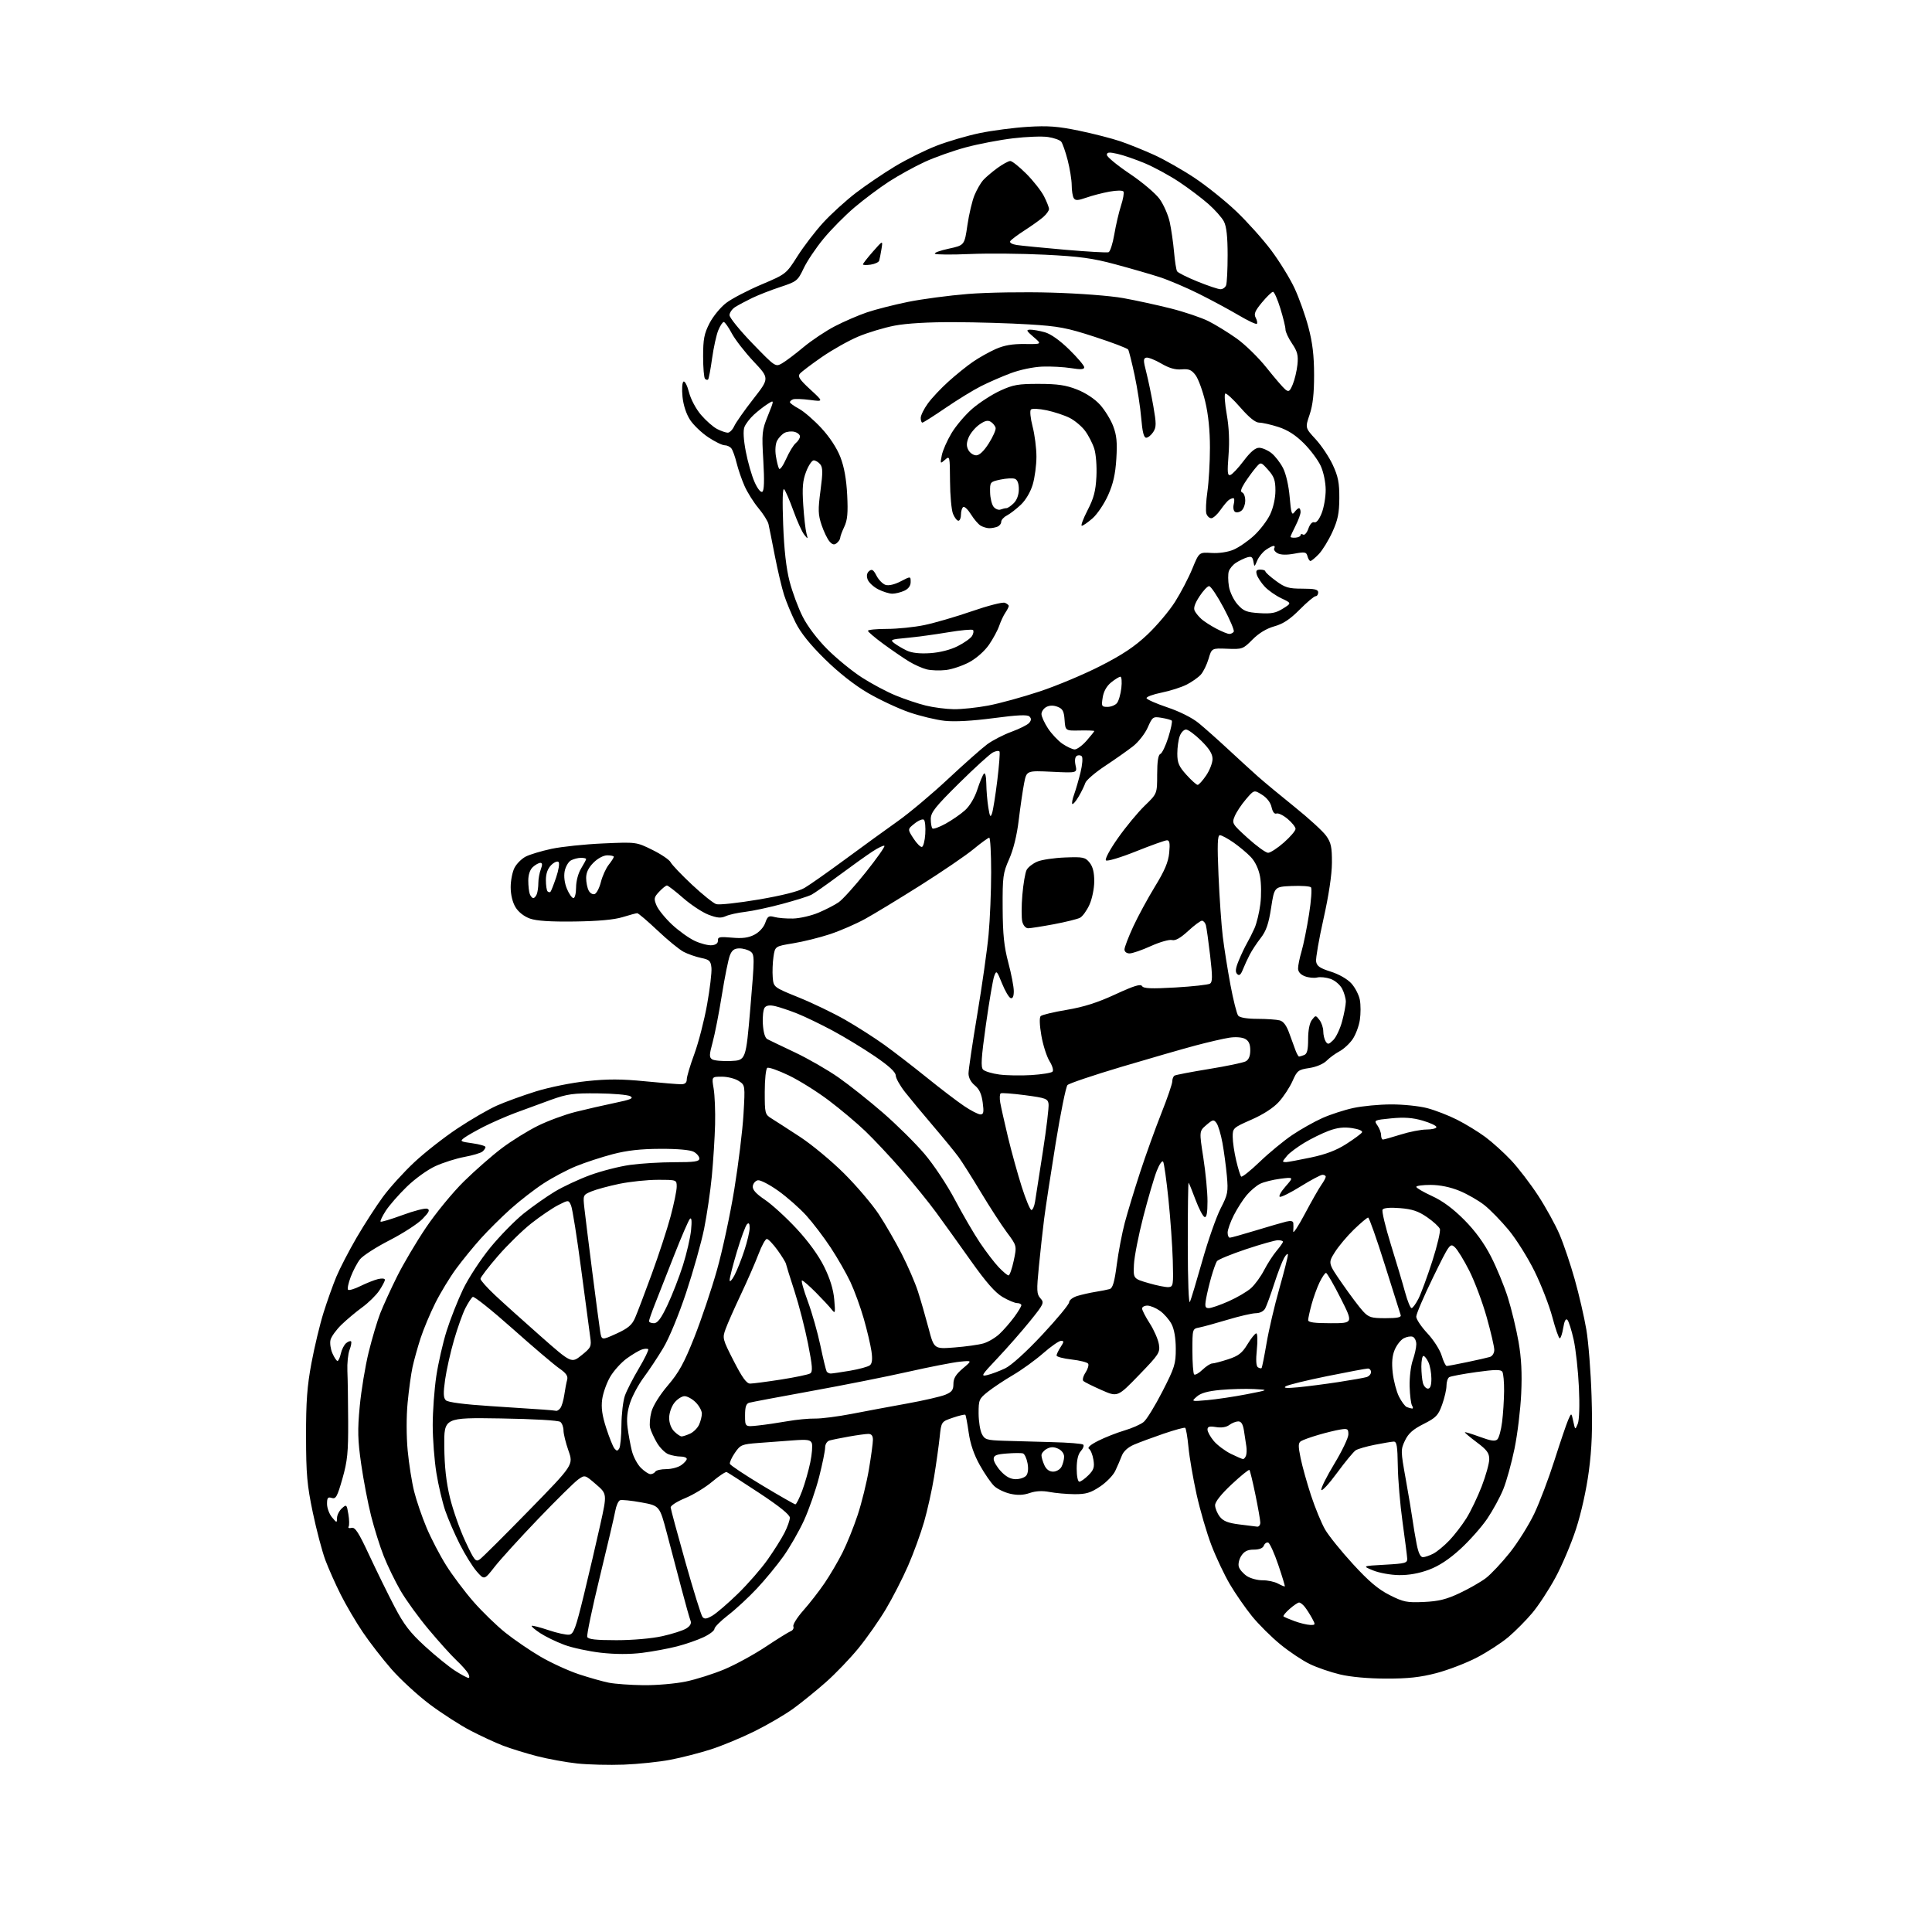 <?xml version="1.0" encoding="UTF-8" standalone="no"?>
<svg 
  version="1.1" 
  xmlns="http://www.w3.org/2000/svg" 
  xmlns:xlink="http://www.w3.org/1999/xlink" 
  xmlns:svg="http://www.w3.org/2000/svg"
  xmlns:rdf="http://www.w3.org/1999/02/22-rdf-syntax-ns#"
  xmlns:cc="http://creativecommons.org/ns#"
  xmlns:dc="http://purl.org/dc/elements/1.1/"
  viewBox="0 0 768 768"
  width="768"
  height="768"
>
<style>svg {background-color: white; }</style>"
<path stroke="none" fill="black" fill-rule="evenodd" d="M248.00,701.47C242.22,701.69 233.90,701.48 229.50,701.02C225.10,700.55 217.90,699.24 213.50,698.11C209.10,696.97 203.03,695.09 200.00,693.94C196.97,692.78 191.12,690.07 187.00,687.92C182.88,685.78 175.58,681.07 170.78,677.47C165.99,673.86 159.14,667.56 155.57,663.47C152.00,659.38 146.87,652.76 144.18,648.76C141.48,644.77 137.58,638.12 135.50,634.00C133.42,629.88 130.66,623.68 129.36,620.23C128.07,616.79 125.81,608.24 124.34,601.23C122.06,590.30 121.68,586.02 121.66,571.00C121.63,557.15 122.08,551.06 123.81,541.81C125.01,535.38 127.17,526.38 128.61,521.81C130.04,517.24 132.34,510.80 133.71,507.50C135.09,504.20 138.70,497.23 141.74,492.00C144.79,486.77 149.50,479.48 152.21,475.78C154.92,472.09 160.55,465.88 164.72,461.99C168.89,458.09 176.62,452.04 181.90,448.54C187.18,445.03 194.20,440.96 197.50,439.50C200.80,438.03 207.78,435.49 213.00,433.86C218.38,432.19 227.19,430.40 233.31,429.76C241.55,428.89 247.03,428.90 256.31,429.82C263.02,430.48 269.51,431.01 270.75,431.01C272.30,431.00 273.00,430.40 273.00,429.07C273.00,428.01 274.35,423.47 276.01,418.98C277.66,414.49 279.94,405.67 281.07,399.36C282.20,393.06 282.98,386.48 282.81,384.74C282.54,381.97 282.03,381.48 278.72,380.80C276.64,380.37 273.52,379.29 271.79,378.39C270.06,377.50 265.38,373.67 261.38,369.88C257.38,366.10 253.74,363.00 253.30,363.01C252.86,363.02 250.25,363.72 247.50,364.57C244.17,365.60 237.82,366.18 228.50,366.31C218.84,366.44 213.31,366.08 210.67,365.15C208.34,364.32 206.10,362.57 204.93,360.65C203.74,358.70 203.01,355.67 203.00,352.70C203.00,350.06 203.68,346.58 204.52,344.97C205.35,343.35 207.36,341.35 208.98,340.51C210.60,339.67 215.20,338.29 219.21,337.43C223.22,336.57 232.45,335.60 239.73,335.28C252.95,334.70 252.95,334.70 259.32,337.84C262.82,339.56 266.09,341.78 266.59,342.77C267.09,343.76 270.90,347.76 275.06,351.66C279.22,355.56 283.57,359.05 284.72,359.41C285.87,359.78 293.41,358.95 301.49,357.59C311.02,355.97 317.46,354.34 319.83,352.95C321.85,351.77 329.12,346.65 336.00,341.58C342.88,336.51 352.27,329.69 356.88,326.43C361.49,323.17 370.49,315.61 376.88,309.64C383.27,303.67 390.26,297.48 392.40,295.89C394.55,294.30 398.93,292.04 402.14,290.87C405.34,289.70 408.50,288.11 409.14,287.33C409.99,286.30 410.01,285.61 409.22,284.82C408.43,284.03 404.50,284.20 394.96,285.47C386.53,286.58 379.55,286.97 375.55,286.54C372.11,286.17 365.71,284.63 361.34,283.12C356.96,281.60 349.59,278.14 344.95,275.43C339.63,272.32 333.35,267.37 327.89,262.00C322.04,256.25 318.28,251.56 316.26,247.50C314.62,244.20 312.56,239.25 311.68,236.50C310.80,233.75 309.15,226.78 308.02,221.00C306.90,215.22 305.76,209.53 305.49,208.35C305.23,207.17 303.44,204.32 301.52,202.02C299.59,199.72 297.10,195.75 295.97,193.20C294.84,190.65 293.42,186.52 292.81,184.03C292.21,181.54 291.27,178.94 290.73,178.25C290.20,177.56 288.99,177.00 288.05,177.00C287.11,177.00 284.20,175.58 281.59,173.85C278.97,172.12 275.71,169.01 274.35,166.96C272.82,164.64 271.66,161.13 271.31,157.75C271.00,154.70 271.17,152.01 271.70,151.69C272.22,151.36 273.21,153.28 273.89,155.95C274.60,158.71 276.65,162.57 278.67,164.92C280.61,167.19 283.48,169.72 285.05,170.53C286.62,171.34 288.53,172.00 289.29,172.00C290.05,172.00 291.21,170.83 291.86,169.40C292.52,167.97 295.93,163.10 299.46,158.59C305.87,150.38 305.87,150.38 299.58,143.70C296.13,140.03 292.22,135.00 290.90,132.52C289.58,130.03 288.14,128.00 287.70,128.00C287.26,128.00 286.28,129.47 285.54,131.26C284.79,133.05 283.68,138.09 283.07,142.44C282.47,146.80 281.75,150.58 281.48,150.85C281.22,151.12 280.66,150.99 280.25,150.58C279.84,150.17 279.50,146.14 279.50,141.64C279.50,134.81 279.93,132.61 282.05,128.48C283.46,125.75 286.43,122.13 288.66,120.43C290.88,118.73 297.16,115.45 302.60,113.14C312.49,108.94 312.50,108.93 317.00,101.85C319.48,97.95 324.07,91.95 327.22,88.51C330.37,85.07 336.22,79.75 340.22,76.68C344.22,73.62 351.26,68.85 355.86,66.08C360.45,63.32 367.88,59.64 372.36,57.91C376.84,56.18 384.55,53.92 389.50,52.90C394.45,51.88 403.00,50.76 408.50,50.42C416.60,49.92 420.47,50.21 428.87,51.94C434.58,53.12 442.00,55.03 445.37,56.17C448.74,57.32 454.82,59.77 458.88,61.62C462.94,63.48 470.14,67.57 474.88,70.73C479.62,73.88 487.06,79.84 491.41,83.98C495.76,88.12 502.02,95.10 505.32,99.50C508.61,103.90 512.79,110.68 514.60,114.57C516.41,118.45 518.90,125.43 520.12,130.07C521.75,136.20 522.36,141.36 522.37,149.00C522.38,156.48 521.87,161.02 520.60,164.79C518.81,170.07 518.81,170.07 523.00,174.61C525.30,177.11 528.36,181.70 529.81,184.82C531.93,189.40 532.43,191.95 532.40,198.02C532.37,204.03 531.81,206.74 529.62,211.52C528.12,214.81 525.70,218.74 524.26,220.25C522.81,221.76 521.31,223.00 520.93,223.00C520.55,223.00 520.01,222.15 519.74,221.11C519.30,219.42 518.73,219.31 514.53,220.09C511.49,220.66 509.13,220.61 507.88,219.94C506.82,219.37 506.21,218.47 506.53,217.95C506.85,217.43 506.74,217.00 506.28,217.00C505.82,217.00 504.42,217.72 503.16,218.60C501.90,219.48 500.37,221.39 499.76,222.85C498.66,225.47 498.64,225.47 498.25,223.21C497.93,221.36 497.42,221.05 495.67,221.60C494.48,221.98 492.51,222.94 491.29,223.73C490.07,224.53 488.80,226.06 488.46,227.13C488.12,228.21 488.15,230.91 488.52,233.14C488.90,235.39 490.43,238.57 491.96,240.28C494.32,242.92 495.52,243.40 500.60,243.73C505.36,244.04 507.17,243.69 509.98,241.93C513.45,239.76 513.45,239.76 509.37,237.84C507.13,236.78 504.15,234.70 502.76,233.21C501.37,231.72 499.95,229.58 499.61,228.46C499.14,226.89 499.46,226.43 501.00,226.43C502.10,226.43 503.00,226.74 503.00,227.13C503.00,227.51 504.89,229.22 507.20,230.91C510.84,233.59 512.23,234.00 517.70,234.00C522.63,234.00 524.00,234.33 524.00,235.50C524.00,236.32 523.53,237.00 522.96,237.00C522.38,237.00 519.54,239.39 516.64,242.32C512.79,246.20 510.05,248.01 506.55,248.98C503.44,249.86 500.39,251.70 497.88,254.24C494.14,258.02 493.83,258.13 487.85,257.89C481.68,257.64 481.68,257.64 480.42,261.90C479.73,264.24 478.34,267.07 477.33,268.19C476.32,269.30 473.80,271.08 471.72,272.14C469.64,273.20 465.14,274.64 461.72,275.33C458.30,276.02 455.62,277.02 455.77,277.55C455.92,278.07 459.68,279.72 464.13,281.22C468.91,282.82 473.96,285.36 476.48,287.43C478.82,289.35 484.06,294.00 488.12,297.77C492.18,301.54 497.52,306.43 500.00,308.63C502.48,310.83 509.08,316.31 514.67,320.80C520.27,325.30 525.89,330.44 527.17,332.24C529.12,334.97 529.49,336.71 529.46,343.00C529.44,347.72 528.20,355.95 526.13,365.18C524.32,373.25 522.99,380.90 523.17,382.18C523.43,384.02 524.64,384.86 529.00,386.24C532.27,387.27 535.59,389.18 537.20,390.94C538.68,392.58 540.19,395.51 540.56,397.46C540.93,399.42 540.93,403.00 540.56,405.43C540.20,407.86 538.91,411.30 537.70,413.08C536.49,414.85 534.15,417.02 532.49,417.90C530.84,418.78 528.51,420.48 527.32,421.68C526.05,422.95 523.20,424.15 520.46,424.56C516.10,425.21 515.63,425.58 513.80,429.73C512.71,432.18 510.28,435.90 508.39,437.99C506.22,440.39 502.21,442.99 497.48,445.07C490.18,448.28 490.00,448.45 490.02,451.93C490.02,453.89 490.64,458.11 491.40,461.30C492.15,464.48 493.04,467.37 493.38,467.71C493.72,468.05 497.04,465.41 500.75,461.85C504.46,458.28 510.27,453.50 513.65,451.21C517.03,448.93 522.43,445.89 525.65,444.45C528.87,443.01 534.42,441.21 538.00,440.44C541.58,439.67 548.34,439.03 553.04,439.02C557.74,439.01 564.15,439.67 567.30,440.49C570.44,441.31 575.80,443.38 579.20,445.10C582.61,446.82 587.67,449.92 590.45,451.98C593.23,454.04 597.84,458.21 600.70,461.25C603.55,464.28 608.40,470.61 611.46,475.30C614.52,480.00 618.35,486.96 619.97,490.78C621.60,494.60 624.31,502.62 625.99,508.61C627.68,514.60 629.75,523.55 630.59,528.50C631.44,533.45 632.37,545.38 632.67,555.00C633.08,568.11 632.81,575.59 631.59,584.83C630.61,592.21 628.56,601.46 626.48,607.83C624.57,613.70 620.87,622.43 618.25,627.23C615.64,632.04 611.50,638.34 609.06,641.23C606.62,644.13 602.38,648.40 599.64,650.73C596.89,653.06 591.23,656.74 587.04,658.92C582.86,661.09 575.63,663.87 570.97,665.09C564.55,666.76 559.72,667.29 551.00,667.27C543.94,667.26 536.87,666.62 532.69,665.62C528.94,664.73 523.54,662.88 520.69,661.50C517.83,660.13 512.58,656.63 509.02,653.72C505.45,650.81 500.35,645.75 497.69,642.47C495.03,639.18 491.07,633.47 488.90,629.78C486.72,626.08 483.42,619.10 481.57,614.28C479.71,609.45 477.05,600.33 475.65,594.00C474.26,587.67 472.80,579.23 472.43,575.23C472.05,571.23 471.46,567.79 471.12,567.58C470.78,567.37 466.90,568.43 462.50,569.93C458.10,571.44 452.81,573.40 450.74,574.29C448.37,575.31 446.60,576.93 445.93,578.69C445.35,580.22 444.18,582.93 443.33,584.71C442.49,586.49 439.74,589.31 437.23,590.97C433.48,593.46 431.66,593.99 427.08,593.96C424.01,593.93 419.57,593.54 417.22,593.09C414.37,592.53 411.73,592.67 409.34,593.49C406.83,594.36 404.50,594.45 401.62,593.80C399.36,593.29 396.48,591.92 395.23,590.74C393.98,589.57 391.39,585.82 389.49,582.41C387.17,578.27 385.71,573.99 385.07,569.50C384.55,565.81 383.94,562.61 383.73,562.40C383.52,562.18 381.28,562.71 378.76,563.57C374.18,565.13 374.18,565.13 373.53,571.31C373.17,574.72 372.18,581.77 371.33,587.00C370.48,592.23 368.68,600.33 367.33,605.00C365.98,609.67 363.11,617.55 360.94,622.50C358.77,627.45 354.82,635.16 352.16,639.63C349.50,644.10 344.59,651.11 341.24,655.21C337.89,659.31 332.07,665.37 328.32,668.68C324.57,671.99 318.79,676.68 315.48,679.10C312.17,681.52 305.19,685.61 299.98,688.19C294.77,690.77 286.88,694.04 282.45,695.45C278.03,696.86 270.83,698.71 266.45,699.54C262.08,700.38 253.78,701.25 248.00,701.47zM255.79,669.89C260.90,669.95 268.46,669.30 272.57,668.45C276.69,667.60 283.65,665.39 288.03,663.55C292.41,661.70 299.77,657.68 304.38,654.61C309.00,651.54 313.47,648.76 314.32,648.43C315.18,648.10 315.65,647.25 315.37,646.52C315.09,645.80 316.90,642.93 319.37,640.14C321.85,637.35 325.64,632.47 327.80,629.29C329.96,626.10 333.15,620.68 334.89,617.22C336.63,613.77 339.36,607.02 340.94,602.22C342.53,597.43 344.54,589.26 345.41,584.07C346.29,578.89 347.00,573.60 347.00,572.32C347.00,570.74 346.42,570.00 345.18,570.00C344.18,570.00 340.70,570.48 337.43,571.06C334.17,571.64 330.71,572.34 329.75,572.62C328.74,572.92 328.00,574.11 328.00,575.44C328.00,576.71 326.92,581.96 325.61,587.12C324.29,592.28 321.59,600.04 319.61,604.37C317.63,608.70 313.93,615.14 311.40,618.69C308.87,622.24 304.14,627.99 300.89,631.45C297.65,634.92 292.52,639.67 289.50,642.00C286.47,644.33 284.00,646.81 284.00,647.51C284.00,648.21 282.04,649.70 279.65,650.82C277.26,651.95 272.55,653.58 269.18,654.45C265.80,655.33 259.59,656.48 255.38,657.02C250.35,657.65 244.67,657.64 238.87,656.99C234.01,656.43 227.44,655.02 224.27,653.83C221.09,652.65 216.80,650.56 214.73,649.19C212.66,647.83 211.14,646.53 211.36,646.30C211.58,646.08 214.58,646.85 218.01,648.00C221.44,649.16 225.17,649.97 226.29,649.80C228.04,649.54 228.85,647.33 232.10,634.00C234.17,625.48 237.10,612.95 238.60,606.17C241.34,593.85 241.34,593.85 236.92,590.04C232.50,586.23 232.50,586.23 229.82,588.13C228.35,589.18 221.21,596.21 213.96,603.77C206.72,611.32 198.92,619.89 196.64,622.81C192.50,628.11 192.50,628.11 189.50,624.67C187.85,622.78 184.82,617.91 182.78,613.86C180.73,609.81 178.13,603.80 176.99,600.50C175.86,597.20 174.27,590.45 173.47,585.50C172.67,580.55 172.01,572.00 172.01,566.50C172.01,561.00 172.66,552.22 173.44,547.00C174.23,541.77 176.08,533.68 177.55,529.03C179.02,524.38 181.95,516.95 184.06,512.53C186.17,508.12 191.03,500.68 194.85,496.00C198.67,491.32 204.66,485.21 208.15,482.41C211.64,479.62 217.20,475.70 220.50,473.71C223.80,471.71 230.16,468.75 234.63,467.11C239.10,465.48 246.22,463.66 250.45,463.07C254.68,462.48 262.61,462.00 268.07,462.00C276.12,462.00 278.00,461.72 278.00,460.54C278.00,459.73 276.99,458.52 275.75,457.85C274.35,457.10 269.32,456.65 262.50,456.68C254.63,456.71 249.22,457.32 243.50,458.82C239.10,459.98 232.58,462.11 229.02,463.57C225.45,465.02 219.60,468.12 216.02,470.46C212.43,472.80 206.54,477.37 202.93,480.61C199.32,483.85 194.01,489.12 191.13,492.32C188.25,495.52 183.84,500.92 181.34,504.32C178.83,507.72 175.09,513.88 173.03,518.00C170.97,522.12 168.33,528.42 167.17,532.00C166.01,535.58 164.58,540.71 163.99,543.42C163.40,546.12 162.52,552.53 162.03,557.67C161.51,563.16 161.53,570.96 162.06,576.63C162.56,581.93 163.72,589.25 164.63,592.88C165.54,596.52 167.76,603.01 169.57,607.30C171.38,611.60 174.90,618.35 177.39,622.30C179.88,626.26 184.75,632.74 188.21,636.70C191.67,640.66 197.37,646.19 200.88,649.00C204.39,651.81 210.67,656.10 214.84,658.54C219.00,660.98 225.84,664.11 230.02,665.51C234.21,666.90 239.63,668.43 242.07,668.91C244.50,669.39 250.68,669.83 255.79,669.89zM186.23,667.00C186.69,667.00 186.64,666.21 186.12,665.25C185.59,664.29 183.50,661.92 181.45,660.00C179.41,658.08 174.46,652.59 170.45,647.80C166.43,643.02 161.38,636.04 159.21,632.30C157.05,628.56 154.04,622.38 152.54,618.57C151.03,614.76 148.77,607.56 147.51,602.57C146.25,597.58 144.48,588.31 143.57,581.97C142.20,572.38 142.10,568.52 143.00,559.03C143.59,552.75 145.19,543.09 146.54,537.56C147.90,532.02 149.99,525.02 151.17,522.00C152.36,518.98 155.34,512.45 157.80,507.50C160.25,502.55 165.44,493.77 169.33,488.00C173.23,482.20 180.00,473.96 184.45,469.59C188.88,465.24 195.65,459.31 199.50,456.41C203.35,453.51 209.77,449.52 213.78,447.54C217.78,445.56 224.53,443.07 228.78,442.00C233.02,440.94 240.07,439.33 244.43,438.42C250.81,437.10 252.01,436.58 250.54,435.76C249.54,435.20 243.72,434.69 237.61,434.63C227.90,434.53 225.56,434.85 219.00,437.20C214.88,438.68 208.44,441.05 204.70,442.45C200.97,443.86 195.34,446.33 192.20,447.93C189.07,449.53 185.62,451.50 184.55,452.30C182.74,453.66 182.97,453.81 187.80,454.47C190.66,454.87 193.00,455.54 193.00,455.97C193.00,456.40 192.44,457.22 191.75,457.79C191.06,458.35 187.85,459.30 184.61,459.90C181.36,460.50 176.19,462.14 173.11,463.54C169.96,464.97 164.93,468.60 161.65,471.80C158.43,474.93 154.69,479.23 153.33,481.34C151.97,483.46 151.05,485.38 151.29,485.62C151.53,485.86 155.46,484.67 160.04,482.99C164.61,481.30 169.02,480.18 169.84,480.49C171.00,480.94 170.58,481.84 167.95,484.55C166.10,486.46 160.20,490.28 154.85,493.03C149.50,495.77 144.23,499.17 143.12,500.57C142.02,501.97 140.35,505.12 139.42,507.58C138.48,510.04 138.00,512.34 138.36,512.70C138.72,513.05 140.92,512.40 143.26,511.24C145.59,510.09 148.74,508.83 150.25,508.46C151.81,508.08 153.00,508.20 153.00,508.74C153.00,509.27 151.98,511.21 150.74,513.06C149.49,514.91 146.46,517.88 143.99,519.68C141.52,521.47 137.81,524.59 135.73,526.60C133.66,528.62 131.71,531.32 131.39,532.60C131.06,533.88 131.41,536.30 132.14,537.96C132.88,539.63 133.79,541.00 134.16,541.00C134.54,541.00 135.13,539.68 135.48,538.07C135.84,536.46 136.79,534.59 137.59,533.93C138.39,533.26 139.28,532.94 139.55,533.22C139.83,533.50 139.56,535.02 138.95,536.61C138.34,538.20 137.96,541.98 138.09,545.00C138.23,548.02 138.37,557.02 138.40,565.00C138.46,577.34 138.12,580.74 136.12,587.78C134.08,594.95 133.51,595.98 131.88,595.46C130.33,594.97 130.00,595.38 130.00,597.82C130.00,599.45 130.89,601.84 131.97,603.14C133.88,605.44 133.93,605.44 133.97,603.40C133.99,602.25 134.86,600.54 135.90,599.59C137.73,597.93 137.83,598.01 138.48,601.90C138.86,604.11 138.90,606.35 138.58,606.87C138.26,607.39 138.79,607.61 139.76,607.35C141.16,606.99 142.57,609.17 146.77,618.20C149.67,624.41 154.17,633.58 156.77,638.56C160.58,645.85 162.97,648.96 169.00,654.48C173.12,658.25 178.50,662.61 180.95,664.17C183.39,665.73 185.77,667.00 186.23,667.00zM245.02,652.00C251.51,652.00 259.09,651.34 263.30,650.40C267.26,649.52 271.55,648.14 272.83,647.33C274.42,646.32 274.94,645.32 274.47,644.18C274.10,643.25 272.49,637.55 270.90,631.50C269.31,625.45 266.70,615.56 265.11,609.53C262.21,598.56 262.21,598.56 254.96,597.23C250.97,596.50 247.15,596.11 246.48,596.37C245.80,596.63 244.94,598.56 244.57,600.67C244.19,602.78 241.42,614.60 238.41,626.95C235.40,639.30 233.17,649.99 233.44,650.70C233.81,651.66 236.86,652.00 245.02,652.00zM520.78,645.93C522.96,646.00 522.99,645.89 521.55,643.25C520.72,641.74 519.42,639.71 518.66,638.75C517.90,637.79 516.88,637.01 516.39,637.03C515.90,637.05 514.21,638.20 512.63,639.58C511.06,640.97 509.97,642.30 510.21,642.54C510.45,642.79 512.42,643.63 514.58,644.42C516.73,645.21 519.52,645.89 520.78,645.93zM283.20,642.24C284.83,641.28 289.40,637.35 293.35,633.50C297.30,629.65 302.60,623.58 305.12,620.00C307.65,616.42 310.68,611.61 311.86,609.29C313.04,606.97 313.99,604.27 313.97,603.29C313.96,602.12 309.74,598.72 301.82,593.50C295.15,589.10 289.32,585.35 288.87,585.17C288.41,584.99 285.83,586.71 283.12,588.99C280.42,591.27 275.57,594.22 272.35,595.54C269.13,596.86 266.54,598.52 266.60,599.24C266.65,599.95 269.30,609.75 272.48,621.02C275.66,632.28 278.70,642.06 279.24,642.74C280.01,643.71 280.87,643.60 283.20,642.24zM566.00,636.81C571.88,636.54 574.95,635.78 580.24,633.29C583.95,631.54 588.65,628.85 590.68,627.31C592.70,625.76 596.98,621.20 600.19,617.18C603.39,613.15 607.76,606.17 609.90,601.68C612.04,597.18 615.65,587.65 617.92,580.50C620.20,573.35 622.64,566.15 623.35,564.50C624.65,561.50 624.65,561.50 625.40,565.00C626.15,568.48 626.16,568.49 627.18,566.00C627.79,564.49 627.98,558.74 627.64,551.50C627.34,544.90 626.40,536.38 625.56,532.56C624.71,528.75 623.59,525.19 623.05,524.65C622.42,524.02 621.84,525.13 621.41,527.84C621.04,530.13 620.42,532.00 620.02,532.00C619.63,532.00 618.31,528.23 617.09,523.61C615.87,519.00 612.68,510.79 610.01,505.36C607.34,499.94 602.70,492.55 599.71,488.94C596.72,485.34 592.38,480.88 590.06,479.05C587.75,477.22 583.30,474.67 580.18,473.38C576.53,471.88 572.44,471.04 568.75,471.02C565.59,471.01 563.00,471.36 563.00,471.79C563.00,472.23 565.81,473.87 569.25,475.45C573.46,477.37 577.64,480.47 582.05,484.91C586.42,489.31 589.95,494.15 592.69,499.50C594.95,503.90 597.98,511.26 599.42,515.86C600.86,520.46 602.76,528.34 603.64,533.36C604.77,539.84 605.08,545.84 604.70,554.00C604.41,560.33 603.22,570.17 602.04,575.88C600.87,581.59 598.86,588.85 597.57,592.01C596.29,595.17 593.41,600.45 591.18,603.74C588.95,607.02 584.16,612.43 580.54,615.74C576.06,619.84 572.06,622.48 568.02,623.99C564.14,625.44 560.00,626.19 556.12,626.13C552.84,626.09 548.21,625.25 545.83,624.27C541.50,622.50 541.50,622.50 550.50,622.00C558.72,621.54 559.49,621.33 559.38,619.50C559.32,618.40 558.48,611.88 557.53,605.00C556.57,598.12 555.72,588.11 555.65,582.75C555.53,574.77 555.23,573.01 554.00,573.06C553.18,573.10 549.80,573.66 546.50,574.32C543.20,574.97 539.79,575.96 538.93,576.50C538.07,577.05 534.73,581.09 531.51,585.48C528.29,589.86 525.47,592.91 525.25,592.26C525.03,591.60 527.36,586.92 530.43,581.86C533.49,576.80 536.00,571.55 536.00,570.20C536.00,567.98 535.68,567.79 532.75,568.27C530.96,568.56 527.02,569.52 524.00,570.41C520.98,571.30 517.89,572.41 517.15,572.88C516.05,573.59 516.02,574.79 517.01,579.62C517.67,582.85 519.54,589.55 521.17,594.50C522.80,599.45 525.31,605.52 526.74,608.00C528.17,610.48 533.16,616.66 537.83,621.75C544.12,628.61 547.89,631.80 552.41,634.07C557.89,636.84 559.25,637.11 566.00,636.81zM510.73,630.61C510.85,630.48 509.68,626.60 508.11,621.98C506.54,617.36 504.75,613.42 504.13,613.21C503.51,613.00 502.73,613.55 502.39,614.42C502.01,615.43 500.57,616.00 498.42,616.00C495.94,616.00 494.62,616.65 493.44,618.45C492.54,619.83 492.11,621.76 492.46,622.86C492.80,623.94 494.25,625.59 495.68,626.53C497.11,627.46 499.91,628.21 501.89,628.19C503.88,628.16 506.62,628.75 508.00,629.49C509.37,630.23 510.60,630.73 510.73,630.61zM190.77,619.83C191.78,619.10 200.56,610.36 210.28,600.41C227.96,582.31 227.96,582.31 225.98,576.68C224.89,573.58 224.00,569.97 224.00,568.65C224.00,567.33 223.44,565.79 222.75,565.23C222.01,564.63 212.24,564.06 199.00,563.85C176.50,563.50 176.50,563.50 176.61,575.00C176.69,583.03 177.37,589.18 178.87,595.38C180.06,600.26 182.80,608.06 184.98,612.70C188.62,620.46 189.09,621.04 190.77,619.83zM565.62,619.00C566.43,619.00 568.31,618.36 569.80,617.58C571.28,616.80 574.14,614.44 576.15,612.33C578.16,610.22 581.20,606.27 582.91,603.54C584.62,600.82 587.36,595.09 589.01,590.83C590.65,586.56 592.00,581.71 592.00,580.05C592.00,577.60 591.07,576.34 587.03,573.33C584.29,571.28 582.17,569.49 582.32,569.35C582.47,569.20 585.17,570.03 588.34,571.20C592.68,572.80 594.37,573.03 595.24,572.16C595.87,571.53 596.72,568.42 597.11,565.25C597.51,562.09 597.86,556.58 597.90,553.00C597.94,549.42 597.62,545.96 597.20,545.29C596.61,544.36 594.30,544.39 586.80,545.43C581.50,546.17 576.68,547.08 576.08,547.45C575.49,547.82 575.00,549.33 575.00,550.81C575.01,552.29 574.23,555.68 573.27,558.35C571.73,562.65 570.88,563.54 565.91,566.05C561.68,568.18 559.84,569.82 558.50,572.64C556.78,576.26 556.79,576.78 558.80,587.94C559.94,594.30 561.15,601.52 561.49,604.00C561.83,606.48 562.57,610.86 563.13,613.75C563.81,617.26 564.63,619.00 565.62,619.00zM499.75,606.87C500.44,606.94 500.99,606.21 500.99,605.25C500.98,604.29 500.10,599.29 499.04,594.14C497.98,588.99 496.91,584.57 496.66,584.33C496.41,584.08 493.24,586.65 489.60,590.05C485.40,593.98 483.01,597.01 483.02,598.36C483.03,599.54 483.86,601.56 484.86,602.87C486.25,604.66 488.10,605.41 492.59,605.98C495.84,606.40 499.06,606.80 499.75,606.87zM316.18,598.00C316.55,598.00 317.76,595.59 318.86,592.65C319.96,589.71 321.42,584.60 322.10,581.31C322.78,578.01 323.05,574.58 322.71,573.69C322.19,572.34 320.95,572.15 315.29,572.57C311.56,572.85 305.34,573.31 301.48,573.60C294.86,574.10 294.32,574.33 292.13,577.52C290.85,579.38 289.96,581.37 290.15,581.92C290.34,582.48 296.12,586.33 303.00,590.47C309.88,594.61 315.81,598.00 316.18,598.00zM429.05,589.00C429.62,589.00 431.25,587.84 432.66,586.43C434.79,584.30 435.14,583.23 434.65,580.26C434.33,578.28 433.54,576.33 432.88,575.93C432.13,575.46 433.51,574.27 436.60,572.72C439.29,571.37 443.98,569.52 447.00,568.63C450.02,567.74 453.46,566.22 454.63,565.25C455.81,564.29 459.16,558.83 462.09,553.11C466.95,543.62 467.41,542.16 467.39,536.11C467.38,531.91 466.76,528.34 465.70,526.33C464.78,524.58 462.72,522.22 461.11,521.08C459.51,519.94 457.25,519.00 456.10,519.00C454.94,519.00 454.00,519.52 454.00,520.16C454.00,520.80 455.37,523.46 457.05,526.08C458.73,528.69 460.35,532.41 460.67,534.33C461.21,537.65 460.78,538.32 452.75,546.62C444.27,555.39 444.27,555.39 437.88,552.57C434.37,551.02 431.12,549.41 430.66,548.98C430.19,548.56 430.57,547.06 431.49,545.65C432.42,544.24 432.89,542.64 432.56,542.09C432.22,541.54 429.25,540.79 425.97,540.42C422.69,540.05 420.00,539.33 420.00,538.84C420.00,538.34 420.73,536.82 421.62,535.46C422.98,533.38 423.01,533.00 421.77,533.00C420.97,533.00 417.76,535.23 414.65,537.96C411.53,540.69 406.17,544.56 402.74,546.57C399.31,548.58 394.81,551.57 392.75,553.20C389.20,556.01 389.00,556.47 389.01,561.83C389.02,564.95 389.60,568.62 390.29,569.99C391.44,572.27 392.19,572.50 399.02,572.73C403.14,572.87 411.76,573.11 418.19,573.27C424.62,573.42 430.20,573.87 430.60,574.27C431.00,574.66 430.57,575.81 429.66,576.82C428.56,578.03 428.00,580.41 428.00,583.83C428.00,586.76 428.45,589.00 429.05,589.00zM403.78,588.00C405.42,588.00 407.29,587.36 407.94,586.58C408.67,585.70 408.87,583.81 408.46,581.65C408.10,579.72 407.29,577.97 406.65,577.76C406.02,577.55 403.14,577.56 400.25,577.79C396.01,578.11 395.00,578.54 395.00,579.99C395.00,580.98 396.31,583.19 397.90,584.89C399.89,587.02 401.74,588.00 403.78,588.00zM258.58,586.00C259.29,586.00 260.16,585.55 260.50,585.00C260.84,584.45 262.79,584.00 264.84,584.00C266.88,584.00 269.56,583.30 270.78,582.44C272.00,581.59 273.00,580.46 273.00,579.94C273.00,579.42 271.90,579.00 270.57,579.00C269.23,579.00 267.04,578.59 265.71,578.08C264.38,577.57 262.33,575.53 261.15,573.54C259.98,571.54 258.75,568.87 258.43,567.59C258.11,566.31 258.35,563.43 258.95,561.19C259.60,558.78 262.29,554.47 265.50,550.71C269.88,545.58 271.95,541.81 276.01,531.58C278.78,524.57 282.83,512.55 285.00,504.87C287.18,497.18 290.29,482.70 291.91,472.70C293.54,462.69 295.18,449.30 295.55,442.94C296.22,431.37 296.22,431.37 293.64,429.69C292.23,428.76 289.23,428.00 286.97,428.00C282.88,428.00 282.88,428.00 283.69,432.75C284.13,435.36 284.39,441.77 284.26,447.00C284.12,452.23 283.54,461.45 282.97,467.50C282.39,473.55 281.00,483.00 279.89,488.50C278.77,494.00 275.56,505.41 272.75,513.85C269.81,522.71 265.96,532.02 263.65,535.85C261.46,539.51 257.98,544.75 255.93,547.50C253.88,550.25 251.44,554.75 250.52,557.50C249.33,561.01 249.02,563.99 249.47,567.50C249.83,570.25 250.59,574.40 251.17,576.73C251.75,579.05 253.36,582.09 254.75,583.48C256.14,584.86 257.86,586.00 258.58,586.00zM418.63,585.00C419.89,585.00 421.40,584.13 421.96,583.07C422.53,582.00 423.00,580.19 423.00,579.04C423.00,577.82 422.02,576.51 420.63,575.88C418.90,575.09 417.67,575.11 416.13,575.93C414.96,576.56 414.00,577.71 414.00,578.49C414.00,579.27 414.52,581.05 415.16,582.45C415.92,584.11 417.13,585.00 418.63,585.00zM494.14,580.00C494.50,580.00 495.01,579.41 495.29,578.69C495.57,577.96 495.64,576.28 495.44,574.94C495.25,573.60 494.82,570.81 494.50,568.75C494.08,566.09 493.41,565.01 492.20,565.03C491.27,565.05 489.67,565.69 488.66,566.45C487.51,567.33 485.56,567.64 483.41,567.29C480.76,566.86 480.00,567.08 480.00,568.29C480.00,569.15 481.13,571.18 482.50,572.82C483.88,574.45 486.92,576.74 489.25,577.90C491.59,579.05 493.79,580.00 494.14,580.00zM246.15,575.80C246.60,575.08 247.00,570.90 247.03,566.50C247.06,562.10 247.69,556.82 248.42,554.77C249.15,552.71 251.65,547.84 253.97,543.94C256.28,540.04 257.95,536.62 257.67,536.33C257.38,536.05 256.26,536.10 255.18,536.44C254.09,536.79 251.39,538.39 249.17,539.99C246.95,541.60 243.98,544.88 242.57,547.29C241.16,549.69 239.73,553.71 239.38,556.22C238.93,559.56 239.35,562.64 240.97,567.64C242.19,571.41 243.66,575.08 244.25,575.80C245.13,576.86 245.47,576.86 246.15,575.80zM270.95,571.00C271.48,571.00 273.00,570.50 274.34,569.89C275.68,569.28 277.28,567.68 277.89,566.34C278.50,565.00 279.00,563.01 279.00,561.91C279.00,560.81 277.90,558.80 276.55,557.45C275.20,556.10 273.20,555.00 272.12,555.00C271.03,555.00 269.21,556.19 268.07,557.63C266.91,559.11 266.00,561.74 266.00,563.63C266.00,565.67 266.79,567.79 268.00,569.00C269.10,570.10 270.43,571.00 270.95,571.00zM301.33,566.66C304.18,566.36 309.43,565.59 313.00,564.96C316.57,564.33 321.52,563.85 324.00,563.90C326.48,563.95 333.00,563.11 338.50,562.05C344.00,560.98 353.90,559.13 360.50,557.94C367.10,556.75 373.96,555.17 375.75,554.44C378.39,553.35 379.00,552.54 379.00,550.12C379.00,547.91 379.97,546.33 382.75,543.97C386.50,540.80 386.50,540.80 381.50,541.30C378.75,541.58 369.52,543.38 361.00,545.30C352.48,547.23 335.15,550.67 322.50,552.96C309.85,555.26 298.75,557.35 297.83,557.61C296.59,557.96 296.17,559.24 296.17,562.65C296.17,567.22 296.17,567.22 301.33,566.66zM221.13,560.83C221.47,560.92 222.20,560.44 222.74,559.75C223.29,559.06 223.99,556.70 224.31,554.50C224.63,552.30 225.14,549.60 225.45,548.50C225.86,547.00 225.06,545.85 222.25,543.90C220.19,542.47 211.84,535.37 203.70,528.12C195.56,520.88 188.46,515.21 187.93,515.54C187.40,515.87 186.09,517.87 185.00,520.00C183.92,522.12 181.88,527.82 180.48,532.67C179.07,537.52 177.48,544.61 176.94,548.43C176.18,553.80 176.24,555.67 177.23,556.63C178.04,557.43 184.48,558.27 195.00,558.95C204.07,559.54 213.53,560.17 216.00,560.34C218.47,560.51 220.78,560.73 221.13,560.83zM561.31,559.92C561.75,559.96 561.76,559.44 561.32,558.75C560.88,558.06 560.45,554.63 560.35,551.11C560.26,547.60 560.82,542.93 561.59,540.74C562.37,538.54 563.00,535.67 563.00,534.34C563.00,533.02 562.36,531.69 561.58,531.39C560.80,531.09 559.18,531.37 557.99,532.00C556.80,532.64 555.19,534.70 554.41,536.57C553.41,538.95 553.18,541.73 553.63,545.74C553.99,548.91 555.11,553.15 556.11,555.16C557.12,557.17 558.52,559.05 559.22,559.33C559.93,559.61 560.86,559.88 561.31,559.92zM480.00,556.57C483.57,556.25 490.55,555.21 495.50,554.25C504.50,552.50 504.50,552.50 498.50,552.17C495.20,552.00 489.24,552.15 485.26,552.51C480.15,552.98 477.35,553.75 475.76,555.16C473.50,557.14 473.50,557.14 480.00,556.57zM516.00,551.47C519.58,551.13 526.77,550.20 532.00,549.40C537.23,548.60 542.29,547.70 543.25,547.41C544.21,547.11 545.00,546.22 545.00,545.43C545.00,544.64 544.44,544.00 543.75,544.01C543.06,544.01 535.80,545.38 527.62,547.03C519.43,548.69 512.00,550.51 511.12,551.07C509.98,551.78 511.42,551.90 516.00,551.47zM567.62,552.00C568.56,552.00 569.00,550.75 569.00,548.05C569.00,545.87 568.48,542.95 567.84,541.55C567.20,540.15 566.30,539.00 565.84,539.00C565.38,539.00 565.01,540.91 565.01,543.25C565.02,545.59 565.30,548.51 565.63,549.75C565.96,550.99 566.86,552.00 567.62,552.00zM298.19,550.00C299.26,550.00 304.76,549.28 310.42,548.40C316.08,547.51 321.32,546.42 322.05,545.97C323.14,545.30 322.98,543.16 321.20,534.13C320.01,528.08 317.59,518.71 315.84,513.31C314.08,507.91 312.55,503.00 312.43,502.39C312.31,501.78 310.79,499.31 309.04,496.89C307.29,494.48 305.39,492.50 304.82,492.50C304.26,492.50 302.77,495.20 301.53,498.50C300.28,501.80 297.14,509.00 294.54,514.50C291.94,520.00 289.20,526.19 288.45,528.27C287.11,531.93 287.20,532.27 291.67,541.02C295.06,547.64 296.77,550.00 298.19,550.00zM392.50,546.60C394.15,546.20 397.33,545.01 399.57,543.94C402.02,542.77 407.87,537.48 414.32,530.58C420.19,524.30 425.00,518.49 425.00,517.66C425.00,516.83 426.46,515.71 428.25,515.16C430.04,514.62 433.30,513.88 435.50,513.53C437.70,513.18 440.23,512.68 441.11,512.42C442.32,512.07 443.03,509.64 443.93,502.73C444.60,497.65 446.04,490.12 447.13,486.00C448.23,481.88 450.96,472.88 453.21,466.00C455.46,459.12 459.26,448.58 461.65,442.56C464.04,436.55 466.00,430.83 466.00,429.87C466.00,428.91 466.40,427.87 466.88,427.58C467.36,427.28 473.52,426.10 480.57,424.95C487.61,423.81 494.19,422.43 495.19,421.90C496.40,421.25 497.00,419.79 497.00,417.50C497.00,415.05 496.41,413.75 494.93,412.96C493.71,412.31 491.12,412.12 488.68,412.50C486.38,412.85 480.35,414.25 475.28,415.59C470.22,416.94 456.94,420.77 445.78,424.09C434.63,427.42 424.98,430.67 424.35,431.32C423.72,431.97 421.60,442.40 419.64,454.50C417.68,466.60 415.62,480.10 415.06,484.50C414.50,488.90 413.57,497.39 412.98,503.37C412.02,513.09 412.09,514.44 413.59,516.10C415.18,517.86 414.97,518.32 409.39,525.23C406.16,529.23 400.36,535.83 396.51,539.91C390.07,546.71 389.74,547.26 392.50,546.60zM477.99,544.51C479.43,543.13 481.18,542.00 481.87,542.00C482.56,542.00 485.41,541.25 488.20,540.34C492.33,538.99 493.76,537.88 495.89,534.37C497.32,532.00 498.90,530.05 499.39,530.03C499.88,530.01 499.98,532.85 499.62,536.43C499.18,540.66 499.33,543.09 500.05,543.53C500.64,543.90 501.30,544.04 501.49,543.84C501.69,543.64 502.58,539.21 503.47,533.99C504.35,528.77 506.63,519.01 508.54,512.30C510.44,505.58 511.98,499.51 511.96,498.80C511.95,498.08 511.28,498.62 510.48,500.00C509.69,501.38 507.90,506.03 506.51,510.34C505.12,514.65 503.52,519.03 502.95,520.09C502.34,521.24 500.85,522.01 499.21,522.02C497.72,522.04 492.68,523.20 488.00,524.61C483.32,526.01 478.26,527.41 476.75,527.70C474.00,528.23 474.00,528.23 474.00,536.95C474.00,541.74 474.31,545.97 474.68,546.35C475.06,546.72 476.54,545.90 477.99,544.51zM330.23,546.00C330.84,546.00 334.30,545.49 337.92,544.88C341.54,544.26 345.08,543.29 345.79,542.72C346.69,542.00 346.88,540.33 346.41,537.10C346.04,534.57 344.67,528.75 343.35,524.16C342.04,519.58 339.66,513.06 338.07,509.66C336.48,506.27 332.96,500.12 330.25,496.00C327.54,491.88 323.16,486.12 320.53,483.21C317.89,480.30 312.88,475.87 309.38,473.38C305.89,470.89 302.24,469.00 301.27,469.18C300.29,469.37 299.39,470.42 299.25,471.51C299.07,472.92 300.47,474.49 304.08,476.93C306.87,478.82 312.53,483.98 316.64,488.41C321.35,493.48 325.41,499.07 327.61,503.53C329.95,508.27 331.27,512.55 331.62,516.55C332.10,522.09 332.03,522.36 330.57,520.50C329.71,519.40 326.88,516.36 324.29,513.75C321.69,511.14 319.23,509.00 318.81,509.00C318.39,509.00 319.42,512.71 321.10,517.25C322.78,521.79 325.04,529.75 326.13,534.94C327.22,540.13 328.34,544.74 328.61,545.19C328.89,545.63 329.62,546.00 330.23,546.00zM575.09,543.00C575.52,543.00 579.16,542.31 583.18,541.47C587.21,540.64 591.29,539.70 592.25,539.41C593.24,539.10 594.00,537.88 594.00,536.61C594.00,535.36 592.65,529.53 590.99,523.64C589.34,517.75 586.24,509.46 584.10,505.21C581.97,500.97 579.36,496.72 578.30,495.77C576.44,494.09 576.19,494.43 569.67,507.77C565.98,515.32 562.97,522.35 562.98,523.40C562.99,524.44 564.99,527.42 567.42,530.02C569.87,532.64 572.40,536.59 573.08,538.87C573.76,541.14 574.67,543.00 575.09,543.00zM231.18,538.73C234.94,535.71 235.16,535.26 234.62,531.50C234.30,529.30 232.68,517.15 231.02,504.50C229.36,491.85 227.55,480.48 227.01,479.22C226.02,476.95 226.02,476.95 221.87,479.06C219.60,480.23 214.83,483.46 211.28,486.25C207.74,489.03 201.72,494.91 197.92,499.30C194.11,503.70 191.00,507.77 191.00,508.36C191.00,508.94 193.59,511.85 196.75,514.82C199.91,517.79 208.05,525.11 214.83,531.09C227.16,541.96 227.16,541.96 231.18,538.73zM379.40,535.64C383.85,535.30 389.04,534.57 390.92,534.03C392.81,533.48 395.68,531.79 397.30,530.27C398.93,528.75 401.55,525.74 403.13,523.60C404.71,521.45 406.00,519.32 406.00,518.85C406.00,518.38 405.25,518.00 404.34,518.00C403.42,518.00 400.82,516.91 398.54,515.58C395.62,513.86 391.97,509.71 386.03,501.33C381.42,494.82 375.17,486.12 372.16,482.00C369.14,477.88 362.94,470.23 358.38,465.00C353.82,459.77 347.33,452.85 343.95,449.62C340.58,446.39 334.04,440.90 329.43,437.42C324.82,433.94 317.67,429.47 313.54,427.49C309.40,425.50 305.57,424.15 305.01,424.49C304.45,424.84 304.00,429.11 304.00,434.04C304.00,442.69 304.08,443.00 306.75,444.65C308.26,445.59 313.32,448.85 318.00,451.91C322.67,454.96 330.57,461.52 335.55,466.48C340.53,471.44 346.73,478.74 349.34,482.69C351.94,486.64 356.06,493.77 358.48,498.52C360.91,503.27 363.79,509.93 364.88,513.33C365.98,516.72 367.87,523.27 369.09,527.89C371.29,536.27 371.29,536.27 379.40,535.64zM245.00,530.16C249.58,528.08 251.19,526.74 252.40,524.00C253.25,522.08 256.24,514.22 259.04,506.55C261.85,498.88 265.24,488.53 266.57,483.55C267.90,478.57 269.00,473.26 269.00,471.75C269.00,469.00 269.00,469.00 261.46,469.00C257.31,469.00 250.45,469.72 246.21,470.59C241.97,471.47 236.97,472.82 235.11,473.60C231.74,475.01 231.73,475.05 232.30,480.26C232.62,483.14 234.03,494.50 235.43,505.50C236.84,516.50 238.24,527.15 238.56,529.16C239.15,532.82 239.15,532.82 245.00,530.16zM259.95,526.00C261.40,526.00 262.81,524.11 265.34,518.75C267.23,514.76 269.98,507.68 271.47,503.00C272.95,498.32 274.41,492.02 274.71,489.00C275.07,485.36 274.92,483.84 274.26,484.50C273.72,485.05 270.89,491.57 267.98,499.00C265.07,506.43 261.63,515.17 260.34,518.42C259.05,521.68 258.00,524.72 258.00,525.17C258.00,525.63 258.88,526.00 259.95,526.00zM528.98,526.00C537.96,526.00 537.96,526.00 532.90,516.00C530.12,510.50 527.51,506.00 527.11,506.00C526.70,506.00 525.55,507.69 524.55,509.75C523.55,511.81 522.13,515.75 521.38,518.50C520.63,521.25 520.02,524.06 520.01,524.75C520.00,525.66 522.46,526.00 528.98,526.00zM550.79,524.00C555.49,524.00 557.10,523.66 556.79,522.75C556.56,522.06 553.72,513.06 550.48,502.75C547.24,492.44 544.26,484.00 543.85,484.00C543.45,484.00 540.91,486.14 538.20,488.75C535.50,491.36 532.08,495.44 530.60,497.80C527.91,502.11 527.91,502.11 533.59,510.30C536.71,514.81 540.42,519.74 541.82,521.25C544.10,523.70 545.08,524.00 550.79,524.00zM480.51,520.00C481.47,520.00 485.01,518.78 488.37,517.29C491.74,515.80 495.77,513.44 497.32,512.04C498.87,510.64 501.21,507.43 502.51,504.89C503.82,502.36 506.04,498.92 507.44,497.25C508.85,495.58 510.00,493.94 510.00,493.61C510.00,493.27 509.11,493.00 508.01,493.00C506.92,493.00 501.19,494.62 495.26,496.60C489.34,498.58 484.16,500.72 483.74,501.35C483.32,501.98 482.33,504.75 481.54,507.50C480.75,510.25 479.80,514.19 479.44,516.25C478.88,519.40 479.06,520.00 480.51,520.00zM561.11,520.00C561.58,520.00 562.81,518.31 563.86,516.25C564.91,514.19 567.38,507.46 569.37,501.30C571.35,495.14 572.70,489.39 572.37,488.52C572.03,487.64 569.74,485.54 567.27,483.84C563.80,481.45 561.36,480.64 556.53,480.25C552.55,479.93 550.03,480.15 549.60,480.84C549.22,481.45 550.71,487.69 552.89,494.72C555.08,501.75 557.63,510.31 558.56,513.75C559.50,517.19 560.65,520.00 561.11,520.00zM473.03,517.50C473.50,516.40 475.73,508.98 477.99,501.00C480.24,493.02 483.49,483.77 485.20,480.42C488.09,474.80 488.27,473.84 487.70,467.42C487.35,463.62 486.56,457.71 485.94,454.31C485.32,450.90 484.26,447.37 483.59,446.45C482.47,444.92 482.13,444.99 479.53,447.22C476.70,449.66 476.70,449.66 478.35,460.27C479.26,466.10 480.00,473.86 480.00,477.52C480.00,482.15 479.65,484.05 478.83,483.78C478.19,483.56 476.58,480.49 475.25,476.95C473.93,473.41 472.69,470.35 472.49,470.16C472.30,469.97 472.15,480.99 472.16,494.65C472.17,509.33 472.53,518.68 473.03,517.50zM464.50,511.65C466.38,511.51 466.48,510.89 466.20,501.00C466.03,495.23 465.26,484.29 464.47,476.69C463.69,469.10 462.74,462.39 462.37,461.79C462.00,461.18 460.85,462.82 459.83,465.44C458.80,468.05 456.40,476.23 454.49,483.62C452.58,491.01 450.90,499.58 450.76,502.67C450.50,508.29 450.50,508.29 456.50,510.04C459.80,511.01 463.40,511.73 464.50,511.65zM291.94,507.00C292.96,505.07 294.74,500.61 295.89,497.08C297.05,493.56 298.00,489.53 298.00,488.13C298.00,486.36 297.69,485.91 296.94,486.66C296.36,487.24 294.56,492.12 292.94,497.52C291.33,502.91 290.02,508.04 290.04,508.91C290.07,509.79 290.92,508.93 291.94,507.00zM400.91,507.00C401.36,507.00 402.29,504.35 402.98,501.11C404.23,495.22 404.23,495.22 400.23,489.86C398.04,486.91 393.41,479.77 389.94,474.00C386.48,468.23 382.49,461.93 381.09,460.00C379.69,458.07 375.16,452.53 371.02,447.68C366.88,442.83 361.84,436.76 359.81,434.18C357.77,431.61 356.09,428.60 356.06,427.50C356.02,426.15 353.34,423.69 347.75,419.88C343.21,416.79 335.68,412.21 331.00,409.70C326.32,407.19 320.02,404.15 317.00,402.94C313.98,401.74 310.05,400.41 308.28,399.99C306.07,399.46 304.72,399.63 303.99,400.51C303.41,401.22 303.07,404.16 303.25,407.06C303.46,410.41 304.11,412.61 305.04,413.09C305.84,413.51 310.77,415.87 316.00,418.35C321.23,420.82 329.02,425.31 333.33,428.32C337.63,431.33 345.60,437.66 351.03,442.38C356.46,447.10 363.85,454.41 367.44,458.62C371.13,462.94 376.41,470.89 379.58,476.88C382.67,482.72 387.15,490.43 389.55,494.00C391.95,497.57 395.30,501.96 397.01,503.75C398.71,505.54 400.47,507.00 400.91,507.00zM488.88,492.00C489.36,492.00 493.97,490.71 499.13,489.14C504.28,487.57 509.74,485.99 511.25,485.62C513.13,485.17 514.04,485.36 514.12,486.23C514.18,486.93 514.17,488.40 514.09,489.50C514.01,490.60 516.10,487.45 518.72,482.49C521.35,477.54 524.29,472.38 525.25,471.02C526.21,469.67 527.00,468.21 527.00,467.78C527.00,467.35 526.43,467.00 525.72,467.00C525.02,467.00 521.16,469.05 517.13,471.55C513.11,474.06 509.34,475.95 508.76,475.75C508.18,475.56 509.19,473.71 511.01,471.65C514.30,467.89 514.30,467.89 508.90,468.58C505.93,468.96 502.32,469.87 500.87,470.60C499.42,471.33 497.03,473.36 495.56,475.11C494.09,476.85 491.79,480.46 490.44,483.11C489.10,485.76 488.00,488.85 488.00,489.97C488.00,491.09 488.39,492.00 488.88,492.00zM410.00,481.00C410.50,481.00 411.15,479.54 411.44,477.75C411.72,475.96 413.13,466.97 414.55,457.78C415.98,448.58 417.00,440.04 416.82,438.80C416.53,436.76 415.65,436.44 407.51,435.36C402.57,434.71 398.20,434.38 397.80,434.63C397.39,434.87 397.31,436.52 397.61,438.29C397.92,440.05 399.30,446.23 400.68,452.00C402.07,457.77 404.53,466.66 406.15,471.75C407.77,476.84 409.50,481.00 410.00,481.00zM511.25,461.96C511.94,461.94 516.33,461.12 521.02,460.14C527.00,458.89 531.21,457.29 535.16,454.76C538.25,452.78 541.06,450.71 541.41,450.15C541.78,449.54 540.18,448.85 537.48,448.44C534.20,447.95 531.59,448.25 528.21,449.51C525.62,450.47 521.25,452.61 518.50,454.27C515.75,455.93 512.71,458.19 511.75,459.29C510.79,460.40 510.00,461.46 510.00,461.65C510.00,461.84 510.56,461.98 511.25,461.96zM549.75,452.99C550.16,452.98 553.35,452.08 556.84,450.99C560.33,449.89 564.94,449.00 567.09,449.00C569.24,449.00 571.00,448.56 571.00,448.03C571.00,447.49 568.54,446.34 565.53,445.46C561.50,444.29 558.20,444.06 553.06,444.56C546.20,445.24 546.09,445.29 547.53,447.35C548.34,448.50 549.00,450.24 549.00,451.22C549.00,452.20 549.34,452.99 549.75,452.99zM389.74,443.00C390.99,443.00 391.16,442.13 390.64,438.25C390.19,434.88 389.28,432.91 387.50,431.46C385.95,430.20 385.00,428.40 385.00,426.72C385.00,425.23 386.57,414.67 388.48,403.26C390.39,391.84 392.42,377.55 392.98,371.50C393.54,365.45 394.00,354.31 394.00,346.75C394.00,339.19 393.66,333.00 393.24,333.00C392.83,333.00 390.01,335.04 386.99,337.54C383.97,340.04 374.52,346.48 366.00,351.86C357.48,357.24 347.55,363.27 343.94,365.26C340.33,367.26 334.03,369.99 329.94,371.35C325.85,372.70 319.26,374.34 315.30,374.98C308.10,376.16 308.10,376.16 307.47,380.33C307.13,382.62 307.00,386.29 307.17,388.47C307.50,392.44 307.50,392.44 317.51,396.50C323.02,398.73 331.34,402.74 336.01,405.41C340.68,408.09 347.65,412.54 351.50,415.31C355.35,418.08 362.95,423.94 368.39,428.33C373.82,432.72 380.50,437.82 383.24,439.66C385.97,441.50 388.89,443.00 389.74,443.00zM410.00,427.36C414.12,427.10 417.89,426.49 418.38,426.01C418.88,425.52 418.37,423.72 417.20,421.82C416.07,419.99 414.61,415.42 413.96,411.67C413.24,407.55 413.13,404.47 413.68,403.92C414.18,403.42 418.84,402.30 424.05,401.43C430.82,400.29 436.30,398.55 443.36,395.28C450.78,391.85 453.41,391.04 453.99,391.99C454.59,392.96 457.64,393.09 467.23,392.54C474.07,392.14 480.26,391.46 480.97,391.02C482.01,390.38 482.02,388.25 481.05,379.86C480.38,374.16 479.62,368.71 479.35,367.75C479.08,366.79 478.38,366.00 477.79,366.00C477.21,366.00 474.72,367.84 472.28,370.10C469.22,372.91 467.23,374.03 465.88,373.68C464.80,373.40 461.02,374.48 457.48,376.08C453.94,377.69 450.13,379.00 449.02,379.00C447.85,379.00 447.00,378.34 447.00,377.43C447.00,376.57 448.56,372.49 450.47,368.35C452.38,364.22 456.28,357.04 459.12,352.40C462.99,346.08 464.42,342.70 464.78,338.98C465.14,335.18 464.93,334.01 463.88,334.03C463.12,334.04 457.55,336.04 451.50,338.46C445.38,340.91 440.11,342.48 439.63,342.01C439.13,341.53 441.23,337.63 444.44,333.09C447.57,328.65 452.35,322.88 455.06,320.26C459.99,315.50 459.99,315.50 459.99,307.86C460.00,302.68 460.40,300.06 461.25,299.72C461.94,299.45 463.36,296.48 464.42,293.12C465.47,289.75 466.09,286.76 465.79,286.46C465.49,286.16 463.66,285.66 461.72,285.34C458.33,284.79 458.12,284.94 456.24,289.19C455.17,291.62 452.54,294.98 450.39,296.66C448.25,298.33 443.25,301.86 439.28,304.48C435.30,307.11 431.77,310.16 431.42,311.25C431.07,312.35 429.88,314.79 428.77,316.67C427.66,318.55 426.53,319.86 426.26,319.59C425.99,319.32 426.31,317.62 426.98,315.80C427.64,313.99 428.79,310.02 429.53,307.00C430.27,303.98 430.49,301.11 430.02,300.64C429.56,300.16 428.66,300.09 428.03,300.48C427.32,300.92 427.14,302.34 427.55,304.23C428.22,307.28 428.22,307.28 418.15,306.79C408.08,306.31 408.08,306.31 407.09,311.40C406.55,314.21 405.59,320.77 404.96,326.00C404.24,332.04 402.85,337.69 401.16,341.50C398.69,347.07 398.51,348.47 398.57,361.00C398.63,371.52 399.13,376.30 400.82,382.67C402.02,387.16 403.00,392.26 403.00,394.00C403.00,396.08 402.57,397.03 401.75,396.76C401.06,396.53 399.52,393.91 398.32,390.93C396.25,385.79 396.09,385.64 395.21,388.01C394.70,389.38 393.23,398.03 391.93,407.23C390.05,420.56 389.82,424.22 390.81,425.21C391.49,425.89 394.40,426.76 397.27,427.14C400.15,427.52 405.88,427.62 410.00,427.36zM290.50,421.76C296.50,421.50 296.50,421.50 298.29,400.51C299.98,380.64 299.98,379.46 298.35,378.26C297.40,377.57 295.41,377.00 293.93,377.00C291.93,377.00 290.96,377.70 290.15,379.75C289.54,381.26 288.11,388.35 286.96,395.50C285.82,402.65 284.16,411.13 283.28,414.34C281.91,419.34 281.89,420.32 283.09,421.10C283.87,421.61 287.20,421.90 290.50,421.76zM516.40,420.00C516.64,420.00 517.55,419.73 518.42,419.39C519.60,418.94 520.00,417.36 520.00,413.08C520.00,409.55 520.57,406.65 521.50,405.44C522.98,403.52 523.02,403.52 524.50,405.44C525.33,406.51 526.01,408.53 526.02,409.94C526.02,411.35 526.46,413.18 526.98,414.00C527.80,415.29 528.22,415.21 530.01,413.43C531.15,412.29 532.74,408.91 533.53,405.93C534.33,402.94 534.98,399.47 534.99,398.20C534.99,396.94 534.34,394.62 533.53,393.06C532.71,391.48 530.66,389.73 528.91,389.12C527.18,388.52 524.79,388.27 523.59,388.57C522.40,388.87 520.20,388.65 518.71,388.08C516.96,387.41 516.00,386.31 516.00,384.96C516.00,383.81 516.62,380.77 517.38,378.19C518.15,375.61 519.48,369.01 520.35,363.52C521.23,358.03 521.57,353.17 521.12,352.72C520.67,352.27 517.21,352.04 513.44,352.20C506.58,352.50 506.58,352.50 505.29,360.86C504.30,367.27 503.33,370.07 501.16,372.86C499.60,374.86 497.63,377.85 496.78,379.50C495.92,381.15 494.70,383.81 494.06,385.40C493.21,387.54 492.61,388.01 491.79,387.19C490.96,386.36 491.13,384.94 492.44,381.78C493.41,379.43 494.86,376.38 495.66,375.00C496.46,373.62 497.82,370.93 498.68,369.00C499.54,367.07 500.59,362.73 501.01,359.35C501.44,355.97 501.38,351.04 500.88,348.40C500.33,345.43 498.94,342.49 497.24,340.70C495.73,339.10 492.62,336.50 490.32,334.90C488.02,333.31 485.59,332.00 484.92,332.00C483.97,332.00 483.85,335.69 484.38,348.03C484.76,356.85 485.52,367.76 486.07,372.28C486.62,376.80 487.99,385.45 489.12,391.50C490.25,397.55 491.64,403.06 492.21,403.75C492.84,404.52 495.81,405.01 499.87,405.01C503.52,405.02 507.49,405.29 508.71,405.62C510.21,406.02 511.44,407.69 512.55,410.86C513.45,413.41 514.59,416.51 515.07,417.75C515.56,418.99 516.15,420.00 516.40,420.00zM283.00,375.75C284.61,375.59 285.46,374.92 285.38,373.86C285.28,372.46 286.10,372.29 290.94,372.73C295.12,373.11 297.49,372.80 299.89,371.56C301.81,370.56 303.58,368.63 304.20,366.84C305.13,364.20 305.59,363.91 307.88,364.53C309.32,364.93 312.66,365.20 315.30,365.13C317.94,365.06 322.44,364.03 325.30,362.83C328.16,361.63 331.79,359.76 333.36,358.68C334.93,357.60 339.79,352.22 344.16,346.74C348.53,341.26 351.86,336.53 351.57,336.24C351.28,335.95 349.12,336.97 346.77,338.52C344.42,340.06 338.45,344.33 333.50,348.00C328.55,351.68 323.60,355.15 322.50,355.71C321.40,356.28 316.23,357.90 311.00,359.31C305.77,360.72 299.12,362.14 296.21,362.48C293.30,362.81 289.83,363.58 288.49,364.19C286.59,365.05 285.10,364.93 281.64,363.61C279.21,362.68 274.67,359.69 271.55,356.96C268.43,354.23 265.54,352.00 265.12,352.00C264.69,352.00 263.31,353.11 262.04,354.46C259.96,356.67 259.85,357.23 260.97,359.92C261.65,361.57 264.42,364.99 267.12,367.52C269.83,370.05 273.94,372.99 276.27,374.06C278.60,375.13 281.62,375.89 283.00,375.75zM408.69,369.00C407.74,369.00 406.76,367.89 406.38,366.39C406.02,364.96 406.03,360.18 406.40,355.76C406.77,351.35 407.54,346.86 408.11,345.79C408.69,344.71 410.60,343.23 412.37,342.49C414.13,341.75 419.10,341.02 423.40,340.86C430.57,340.59 431.39,340.76 433.12,342.89C434.42,344.51 434.99,346.79 434.98,350.36C434.97,353.22 434.12,357.35 433.06,359.67C432.02,361.96 430.34,364.28 429.34,364.82C428.33,365.35 423.64,366.51 418.92,367.40C414.20,368.28 409.60,369.00 408.69,369.00zM212.00,357.00C212.43,357.00 213.06,356.29 213.39,355.42C213.73,354.55 214.00,352.55 214.00,350.98C214.00,349.41 214.44,346.98 214.98,345.57C215.67,343.74 215.62,343.00 214.80,343.00C214.17,343.00 212.83,343.74 211.83,344.65C210.67,345.70 210.00,347.70 210.00,350.07C210.00,352.14 210.27,354.55 210.61,355.42C210.94,356.29 211.57,357.00 212.00,357.00zM227.95,357.00C228.53,357.00 229.00,355.09 229.00,352.75C229.01,350.27 229.84,347.14 231.00,345.23C232.10,343.43 233.00,341.74 233.00,341.48C233.00,341.21 232.07,341.00 230.93,341.00C229.80,341.00 228.02,341.46 226.98,342.01C225.94,342.57 224.81,344.52 224.46,346.35C224.08,348.41 224.42,351.07 225.37,353.34C226.21,355.35 227.37,357.00 227.95,357.00zM236.41,355.39C237.17,355.10 238.28,352.95 238.87,350.60C239.46,348.26 240.86,345.18 241.97,343.76C243.09,342.35 244.00,340.92 244.00,340.59C244.00,340.27 242.84,340.00 241.42,340.00C239.91,340.00 237.64,341.20 235.92,342.92C233.93,344.91 233.00,346.85 233.00,348.99C233.00,350.72 233.46,352.99 234.02,354.03C234.57,355.07 235.65,355.69 236.41,355.39zM218.81,354.52C219.08,354.26 220.10,351.67 221.08,348.77C222.07,345.87 222.50,343.12 222.04,342.65C221.58,342.18 220.25,342.75 219.10,343.90C217.70,345.30 217.00,347.27 217.00,349.83C217.00,351.94 217.30,353.97 217.67,354.33C218.03,354.70 218.55,354.78 218.81,354.52zM504.09,339.00C504.98,339.00 507.81,337.16 510.36,334.92C512.91,332.67 515.00,330.23 515.00,329.50C515.00,328.77 513.59,326.99 511.86,325.54C510.13,324.08 508.14,323.12 507.43,323.39C506.62,323.70 505.89,322.76 505.47,320.87C505.06,319.00 503.61,317.12 501.65,315.91C498.50,313.96 498.50,313.96 495.28,317.73C493.50,319.80 491.50,322.82 490.83,324.43C489.64,327.29 489.77,327.51 496.03,333.18C499.57,336.38 503.19,339.00 504.09,339.00zM366.50,336.66C367.05,336.49 367.64,334.18 367.81,331.53C367.98,328.89 367.75,326.35 367.29,325.89C366.83,325.43 365.17,326.09 363.60,327.34C360.73,329.62 360.73,329.62 363.12,333.30C364.43,335.32 365.95,336.83 366.50,336.66zM375.90,327.43C378.43,326.04 381.91,323.63 383.63,322.07C385.50,320.38 387.46,317.09 388.50,313.87C389.46,310.92 390.64,308.07 391.12,307.55C391.64,306.99 392.03,308.65 392.07,311.55C392.11,314.27 392.47,318.52 392.87,321.00C393.47,324.72 393.73,325.12 394.35,323.31C394.76,322.10 395.70,316.25 396.43,310.31C397.16,304.36 397.56,299.16 397.32,298.75C397.08,298.33 395.89,298.49 394.69,299.11C393.49,299.72 387.44,305.22 381.25,311.34C371.73,320.76 370.00,322.94 370.00,325.57C370.00,327.27 370.29,328.96 370.65,329.32C371.00,329.67 373.37,328.83 375.90,327.43zM476.08,312.00C476.55,312.00 478.07,310.32 479.46,308.27C480.86,306.22 482.00,303.26 482.00,301.71C482.00,299.68 480.72,297.63 477.49,294.44C475.02,292.00 472.30,290.00 471.47,290.00C470.63,290.00 469.51,291.15 468.98,292.57C468.44,293.98 468.00,297.12 468.00,299.56C468.00,303.25 468.61,304.67 471.62,308.00C473.61,310.20 475.61,312.00 476.08,312.00zM427.15,297.91C428.05,297.96 430.19,296.41 431.90,294.47C433.60,292.52 435.00,290.78 435.00,290.60C435.00,290.42 432.41,290.32 429.25,290.38C423.50,290.50 423.50,290.50 423.19,286.20C422.94,282.68 422.43,281.73 420.37,280.95C418.74,280.33 417.20,280.36 415.93,281.04C414.87,281.60 414.00,282.86 414.00,283.84C414.00,284.81 415.17,287.38 416.59,289.55C418.02,291.72 420.61,294.47 422.34,295.66C424.08,296.84 426.24,297.85 427.15,297.91zM379.14,281.92C382.24,281.96 388.44,281.31 392.91,280.46C397.38,279.61 406.54,277.10 413.26,274.87C419.98,272.65 430.84,268.10 437.38,264.76C446.21,260.26 451.05,257.04 456.11,252.26C459.86,248.72 464.82,242.84 467.12,239.20C469.42,235.56 472.51,229.64 473.98,226.04C476.66,219.50 476.66,219.50 481.58,219.81C484.53,220.00 488.03,219.48 490.32,218.52C492.42,217.64 496.09,215.11 498.48,212.91C500.87,210.71 503.76,206.91 504.91,204.47C506.16,201.81 507.00,198.01 507.00,195.03C507.00,190.93 506.48,189.45 504.10,186.78C501.20,183.54 501.20,183.54 499.10,186.02C497.94,187.38 496.01,190.05 494.80,191.93C493.30,194.29 492.98,195.49 493.80,195.77C494.46,195.99 495.00,197.42 495.00,198.96C495.00,200.50 494.34,202.30 493.54,202.96C492.74,203.63 491.58,203.86 490.96,203.48C490.33,203.09 490.10,201.73 490.44,200.39C490.77,199.08 490.69,198.01 490.27,198.02C489.85,198.02 489.03,198.36 488.45,198.77C487.88,199.17 486.38,200.96 485.13,202.75C483.89,204.54 482.25,206.00 481.50,206.00C480.75,206.00 479.87,205.17 479.55,204.16C479.23,203.14 479.41,199.20 479.96,195.41C480.51,191.61 480.97,183.78 480.97,178.00C480.98,171.13 480.33,164.78 479.10,159.64C478.07,155.31 476.34,150.59 475.26,149.15C473.67,147.02 472.62,146.58 469.70,146.83C467.20,147.05 464.73,146.34 461.58,144.49C459.09,143.04 456.42,141.99 455.65,142.17C454.45,142.45 454.45,143.28 455.66,147.96C456.43,150.97 457.70,157.05 458.47,161.46C459.69,168.46 459.69,169.79 458.42,171.75C457.61,172.99 456.36,174.00 455.63,174.00C454.69,174.00 454.11,171.71 453.66,166.25C453.31,161.99 452.12,154.31 451.03,149.18C449.93,144.06 448.78,139.46 448.47,138.96C448.16,138.45 442.19,136.18 435.20,133.91C424.09,130.29 420.81,129.67 409.00,128.95C401.57,128.49 388.23,128.09 379.34,128.06C369.16,128.02 360.38,128.53 355.63,129.44C351.48,130.24 344.98,132.19 341.18,133.79C337.38,135.38 330.86,139.05 326.68,141.94C322.51,144.83 318.57,147.81 317.94,148.57C317.04,149.66 317.89,150.95 322.10,154.82C327.40,159.69 327.40,159.69 321.95,158.98C318.95,158.59 315.94,158.49 315.25,158.74C314.56,159.00 314.00,159.51 314.00,159.88C314.00,160.25 315.61,161.41 317.58,162.47C319.54,163.53 323.55,166.99 326.49,170.16C329.83,173.77 332.67,178.10 334.07,181.72C335.58,185.62 336.45,190.50 336.77,196.74C337.13,203.92 336.88,206.74 335.62,209.39C334.73,211.27 334.00,213.24 334.00,213.78C334.00,214.32 333.39,215.26 332.65,215.87C331.63,216.72 330.93,216.57 329.76,215.25C328.90,214.29 327.48,211.33 326.59,208.69C325.20,204.53 325.14,202.66 326.16,195.00C327.11,187.84 327.09,185.82 326.05,184.56C325.34,183.70 324.17,183.00 323.46,183.00C322.75,183.00 321.39,185.03 320.44,187.51C319.08,191.07 318.85,193.85 319.30,200.76C319.62,205.57 320.19,210.62 320.57,212.00C321.23,214.43 321.21,214.45 319.67,212.50C318.79,211.40 316.86,207.12 315.38,203.00C313.89,198.88 312.24,195.05 311.71,194.50C311.10,193.86 310.96,198.88 311.32,208.50C311.70,218.60 312.54,226.00 313.88,231.14C314.97,235.35 317.30,241.64 319.07,245.13C321.00,248.96 324.90,254.11 328.90,258.11C332.54,261.75 338.68,266.77 342.53,269.26C346.38,271.75 352.45,274.99 356.02,276.45C359.58,277.92 364.98,279.73 368.00,280.47C371.02,281.22 376.04,281.87 379.14,281.92zM440.25,281.00C441.63,281.00 443.32,280.32 444.00,279.50C444.69,278.67 445.47,275.97 445.75,273.50C446.03,271.02 445.86,269.00 445.38,269.00C444.90,269.01 443.25,270.02 441.72,271.25C439.92,272.70 438.72,274.83 438.34,277.25C437.78,280.75 437.91,281.00 440.25,281.00zM376.00,266.35C373.52,266.63 370.09,266.52 368.36,266.08C366.63,265.65 363.48,264.24 361.36,262.96C359.24,261.67 354.70,258.56 351.27,256.06C347.84,253.55 345.03,251.16 345.02,250.75C345.01,250.34 348.39,250.00 352.54,250.00C356.69,250.00 363.40,249.32 367.44,248.48C371.49,247.64 379.99,245.17 386.32,242.98C392.65,240.79 398.54,239.27 399.42,239.61C400.29,239.94 401.00,240.52 401.00,240.88C401.00,241.25 400.40,242.44 399.66,243.53C398.92,244.61 397.82,246.96 397.21,248.74C396.61,250.52 394.78,253.91 393.15,256.28C391.43,258.78 388.17,261.67 385.35,263.20C382.68,264.64 378.48,266.06 376.00,266.35zM369.73,259.64C373.59,259.39 377.75,258.33 380.67,256.87C383.26,255.57 385.85,253.73 386.41,252.80C386.97,251.86 387.14,250.80 386.78,250.44C386.42,250.09 381.94,250.50 376.81,251.36C371.69,252.22 364.36,253.22 360.53,253.57C354.07,254.16 353.70,254.32 355.53,255.71C356.61,256.53 358.85,257.85 360.50,258.63C362.46,259.56 365.65,259.91 369.73,259.64zM488.68,252.00C489.34,252.00 490.13,251.60 490.44,251.10C490.74,250.61 488.93,246.34 486.41,241.60C483.90,236.87 481.30,233.00 480.64,233.00C479.98,233.00 478.24,234.86 476.76,237.14C474.89,240.03 474.34,241.77 474.95,242.90C475.42,243.79 476.64,245.26 477.66,246.15C478.67,247.05 481.29,248.73 483.49,249.89C485.68,251.05 488.01,252.00 488.68,252.00zM354.70,236.00C353.49,236.00 350.96,235.21 349.08,234.25C347.21,233.29 345.32,231.52 344.89,230.32C344.38,228.89 344.59,227.76 345.50,227.00C346.59,226.09 347.20,226.48 348.43,228.86C349.28,230.51 350.90,232.15 352.03,232.51C353.27,232.90 355.64,232.35 358.04,231.10C362.00,229.03 362.00,229.03 362.00,231.36C362.00,232.87 361.12,234.08 359.45,234.84C358.05,235.48 355.91,236.00 354.70,236.00zM515.00,213.73C516.10,213.64 517.00,213.19 517.00,212.73C517.00,212.26 517.46,212.17 518.03,212.52C518.59,212.86 519.52,211.79 520.10,210.14C520.73,208.33 521.67,207.32 522.45,207.62C523.25,207.92 524.36,206.56 525.37,204.04C526.27,201.79 526.99,197.61 526.98,194.73C526.97,191.74 526.13,187.68 525.03,185.25C523.97,182.92 520.94,178.85 518.30,176.22C514.97,172.91 511.86,170.92 508.14,169.72C505.18,168.77 501.76,168.00 500.54,168.00C499.05,168.00 496.55,165.98 493.07,161.99C490.20,158.68 487.49,156.20 487.06,156.46C486.63,156.73 486.90,160.45 487.65,164.72C488.55,169.84 488.80,175.37 488.36,180.88C487.82,187.82 487.94,189.19 489.10,188.81C489.87,188.56 492.25,186.03 494.39,183.18C497.04,179.66 498.99,178.00 500.51,178.00C501.73,178.00 503.93,178.94 505.39,180.09C506.86,181.25 508.95,183.94 510.04,186.08C511.20,188.36 512.29,193.12 512.67,197.63C513.20,203.93 513.53,204.99 514.52,203.64C515.18,202.74 516.01,202.00 516.36,202.00C516.71,202.00 517.00,202.69 517.00,203.54C517.00,204.39 516.10,206.84 515.00,209.00C513.90,211.16 513.00,213.14 513.00,213.40C513.00,213.66 513.90,213.81 515.00,213.73zM393.17,209.97C392.25,209.95 390.75,209.50 389.83,208.96C388.91,208.43 387.18,206.41 385.99,204.49C384.80,202.56 383.42,201.24 382.91,201.55C382.41,201.86 382.00,203.22 382.00,204.56C382.00,205.90 381.54,207.00 380.98,207.00C380.41,207.00 379.45,205.76 378.83,204.25C378.22,202.74 377.68,196.90 377.65,191.28C377.58,181.24 377.55,181.10 375.64,182.78C373.75,184.45 373.71,184.41 374.37,181.01C374.74,179.09 376.50,175.10 378.27,172.15C380.05,169.19 383.79,164.81 386.58,162.41C389.38,160.01 394.33,156.81 397.58,155.31C402.73,152.94 404.74,152.58 413.00,152.60C420.45,152.61 423.73,153.10 428.17,154.85C431.61,156.21 435.20,158.58 437.28,160.89C439.17,162.98 441.52,166.79 442.50,169.36C443.89,173.01 444.17,175.83 443.76,182.37C443.38,188.52 442.51,192.34 440.47,196.89C438.95,200.28 436.18,204.39 434.32,206.03C432.45,207.66 430.53,209.00 430.04,209.00C429.55,209.00 430.57,206.24 432.31,202.86C434.81,198.02 435.55,195.20 435.84,189.45C436.05,185.35 435.67,180.49 434.98,178.33C434.31,176.23 432.66,173.03 431.32,171.24C429.98,169.45 427.22,167.14 425.19,166.11C423.16,165.09 419.06,163.73 416.08,163.10C413.06,162.46 410.27,162.33 409.80,162.80C409.32,163.28 409.62,166.27 410.47,169.54C411.31,172.77 412.00,178.17 412.00,181.53C412.00,184.89 411.34,189.87 410.53,192.60C409.64,195.58 407.75,198.79 405.78,200.66C403.97,202.36 401.49,204.28 400.25,204.92C399.01,205.55 398.00,206.68 398.00,207.43C398.00,208.18 397.29,209.06 396.42,209.39C395.55,209.73 394.09,209.99 393.17,209.97zM397.74,202.55C398.52,202.25 399.58,202.00 400.08,202.00C400.59,202.00 401.90,201.10 403.00,200.00C404.24,198.76 405.00,196.67 405.00,194.47C405.00,192.19 404.45,190.72 403.44,190.34C402.58,190.01 400.00,190.15 397.69,190.64C393.56,191.53 393.50,191.61 393.58,195.72C393.63,198.01 394.26,200.61 394.99,201.49C395.72,202.37 396.96,202.85 397.74,202.55zM303.03,195.48C303.77,195.03 303.89,191.10 303.43,183.13C302.78,172.10 302.88,171.09 305.28,165.17C307.81,158.89 307.81,158.89 305.16,160.58C303.69,161.50 301.22,163.44 299.65,164.88C298.08,166.32 296.40,168.52 295.92,169.76C295.36,171.20 295.56,174.76 296.47,179.51C297.26,183.62 298.81,189.05 299.93,191.57C301.12,194.27 302.40,195.87 303.03,195.48zM312.50,182.42C313.70,179.71 315.42,176.88 316.34,176.13C317.25,175.37 318.00,174.19 318.00,173.49C318.00,172.80 317.03,171.98 315.84,171.67C314.65,171.36 312.86,171.54 311.86,172.07C310.86,172.61 309.54,174.00 308.92,175.16C308.26,176.39 308.05,178.93 308.43,181.29C308.78,183.50 309.35,185.77 309.70,186.32C310.04,186.88 311.30,185.12 312.50,182.42zM388.06,181.00C389.34,181.00 391.11,179.31 393.05,176.26C394.70,173.65 395.93,170.89 395.78,170.12C395.62,169.35 394.77,168.26 393.88,167.70C392.67,166.93 391.50,167.22 389.26,168.81C387.61,169.99 385.72,172.27 385.05,173.88C384.14,176.08 384.12,177.35 384.95,178.91C385.57,180.06 386.96,181.00 388.06,181.00zM366.66,168.00C366.30,168.00 366.00,167.17 366.00,166.15C366.00,165.13 367.27,162.54 368.83,160.40C370.38,158.25 374.08,154.31 377.06,151.64C380.03,148.96 384.40,145.44 386.77,143.82C389.13,142.19 393.19,139.92 395.78,138.76C399.17,137.26 402.43,136.69 407.36,136.75C414.22,136.83 414.22,136.83 410.86,133.96C408.01,131.52 407.80,131.08 409.50,131.05C410.60,131.03 413.20,131.48 415.28,132.06C417.67,132.72 421.26,135.26 425.03,138.95C428.31,142.16 431.00,145.33 431.00,145.99C431.00,146.88 429.63,146.97 425.75,146.34C422.86,145.88 417.72,145.60 414.32,145.73C410.77,145.87 405.43,146.99 401.78,148.36C398.29,149.67 392.97,151.99 389.96,153.51C386.96,155.02 380.63,158.90 375.91,162.13C371.18,165.36 367.02,168.00 366.66,168.00zM513.89,152.80C514.65,150.98 515.49,147.45 515.75,144.95C516.13,141.23 515.74,139.71 513.61,136.56C512.17,134.45 511.00,131.93 511.00,130.97C511.00,130.00 510.08,126.24 508.96,122.61C507.84,118.97 506.53,116.00 506.04,116.00C505.56,116.00 503.59,117.90 501.66,120.22C498.86,123.60 498.36,124.80 499.16,126.30C499.71,127.33 499.92,128.42 499.61,128.72C499.31,129.02 496.01,127.46 492.28,125.25C488.55,123.05 481.45,119.23 476.50,116.76C471.55,114.30 464.57,111.33 461.00,110.17C457.43,109.01 449.50,106.72 443.39,105.08C434.31,102.63 429.22,101.94 415.39,101.25C406.10,100.79 392.65,100.67 385.50,100.98C378.35,101.29 372.12,101.24 371.66,100.88C371.19,100.51 373.65,99.60 377.11,98.86C383.40,97.50 383.40,97.50 384.56,89.50C385.20,85.10 386.48,79.72 387.40,77.54C388.32,75.36 389.85,72.70 390.79,71.64C391.73,70.58 394.26,68.42 396.40,66.85C398.55,65.28 400.89,64.00 401.60,64.00C402.32,64.00 405.18,66.28 407.96,69.06C410.74,71.84 413.91,75.87 415.01,78.02C416.10,80.16 417.00,82.45 417.00,83.09C417.00,83.74 415.99,85.15 414.75,86.24C413.51,87.33 410.19,89.71 407.36,91.53C404.53,93.35 401.93,95.30 401.58,95.87C401.21,96.47 402.31,97.11 404.22,97.40C406.02,97.67 414.70,98.52 423.50,99.29C432.30,100.05 440.02,100.49 440.66,100.27C441.30,100.04 442.33,96.85 442.95,93.18C443.57,89.50 444.77,84.37 445.61,81.77C446.46,79.17 446.90,76.64 446.60,76.15C446.27,75.64 443.95,75.65 441.02,76.18C438.25,76.68 434.11,77.76 431.82,78.57C428.47,79.74 427.48,79.78 426.84,78.77C426.39,78.07 426.02,75.76 426.02,73.64C426.01,71.52 425.28,67.02 424.41,63.64C423.54,60.26 422.37,56.96 421.83,56.30C421.28,55.64 418.93,54.81 416.59,54.46C414.26,54.11 408.01,54.34 402.71,54.98C397.40,55.61 388.98,57.22 383.98,58.56C378.98,59.90 371.58,62.52 367.53,64.39C363.49,66.26 357.10,69.78 353.34,72.22C349.58,74.66 343.42,79.27 339.65,82.47C335.88,85.67 330.35,91.26 327.36,94.90C324.36,98.53 320.81,103.82 319.47,106.66C317.12,111.61 316.74,111.92 310.26,114.06C306.54,115.28 301.48,117.26 299.00,118.45C296.52,119.65 293.49,121.27 292.25,122.05C291.01,122.84 290.00,124.29 290.00,125.29C290.00,126.28 294.10,131.33 299.11,136.51C308.16,145.86 308.25,145.92 310.86,144.44C312.31,143.61 316.15,140.73 319.38,138.02C322.62,135.32 328.25,131.56 331.88,129.68C335.52,127.79 341.26,125.31 344.63,124.17C348.00,123.02 355.32,121.16 360.90,120.02C366.48,118.88 377.23,117.46 384.77,116.85C392.45,116.24 407.10,116.00 418.00,116.32C429.04,116.63 441.41,117.58 446.50,118.50C451.45,119.39 459.95,121.24 465.39,122.61C470.82,123.98 477.57,126.26 480.39,127.67C483.20,129.08 488.24,132.18 491.58,134.55C494.92,136.92 500.28,142.15 503.48,146.18C506.68,150.21 510.02,154.08 510.90,154.80C512.28,155.92 512.69,155.65 513.89,152.80zM485.14,114.97C486.05,114.99 487.06,114.29 487.39,113.42C487.73,112.55 488.00,107.13 488.00,101.37C488.00,94.13 487.55,90.03 486.53,88.06C485.73,86.51 482.93,83.35 480.31,81.05C477.70,78.75 472.47,74.81 468.70,72.30C464.92,69.79 458.82,66.47 455.14,64.92C451.46,63.38 446.54,61.68 444.22,61.16C440.85,60.40 440.00,60.49 440.00,61.58C440.00,62.33 444.06,65.68 449.02,69.02C453.99,72.35 459.36,76.89 460.95,79.09C462.55,81.30 464.37,85.44 464.99,88.30C465.61,91.16 466.38,96.50 466.70,100.16C467.02,103.83 467.56,107.29 467.91,107.85C468.25,108.41 471.90,110.24 476.02,111.91C480.13,113.58 484.24,114.96 485.14,114.97zM346.08,105.20C344.39,105.45 343.01,105.39 343.03,105.08C343.05,104.76 344.84,102.47 347.01,100.00C350.97,95.50 350.97,95.50 350.40,99.00C350.08,100.92 349.68,103.01 349.49,103.62C349.31,104.24 347.77,104.95 346.08,105.20z" />

</svg>